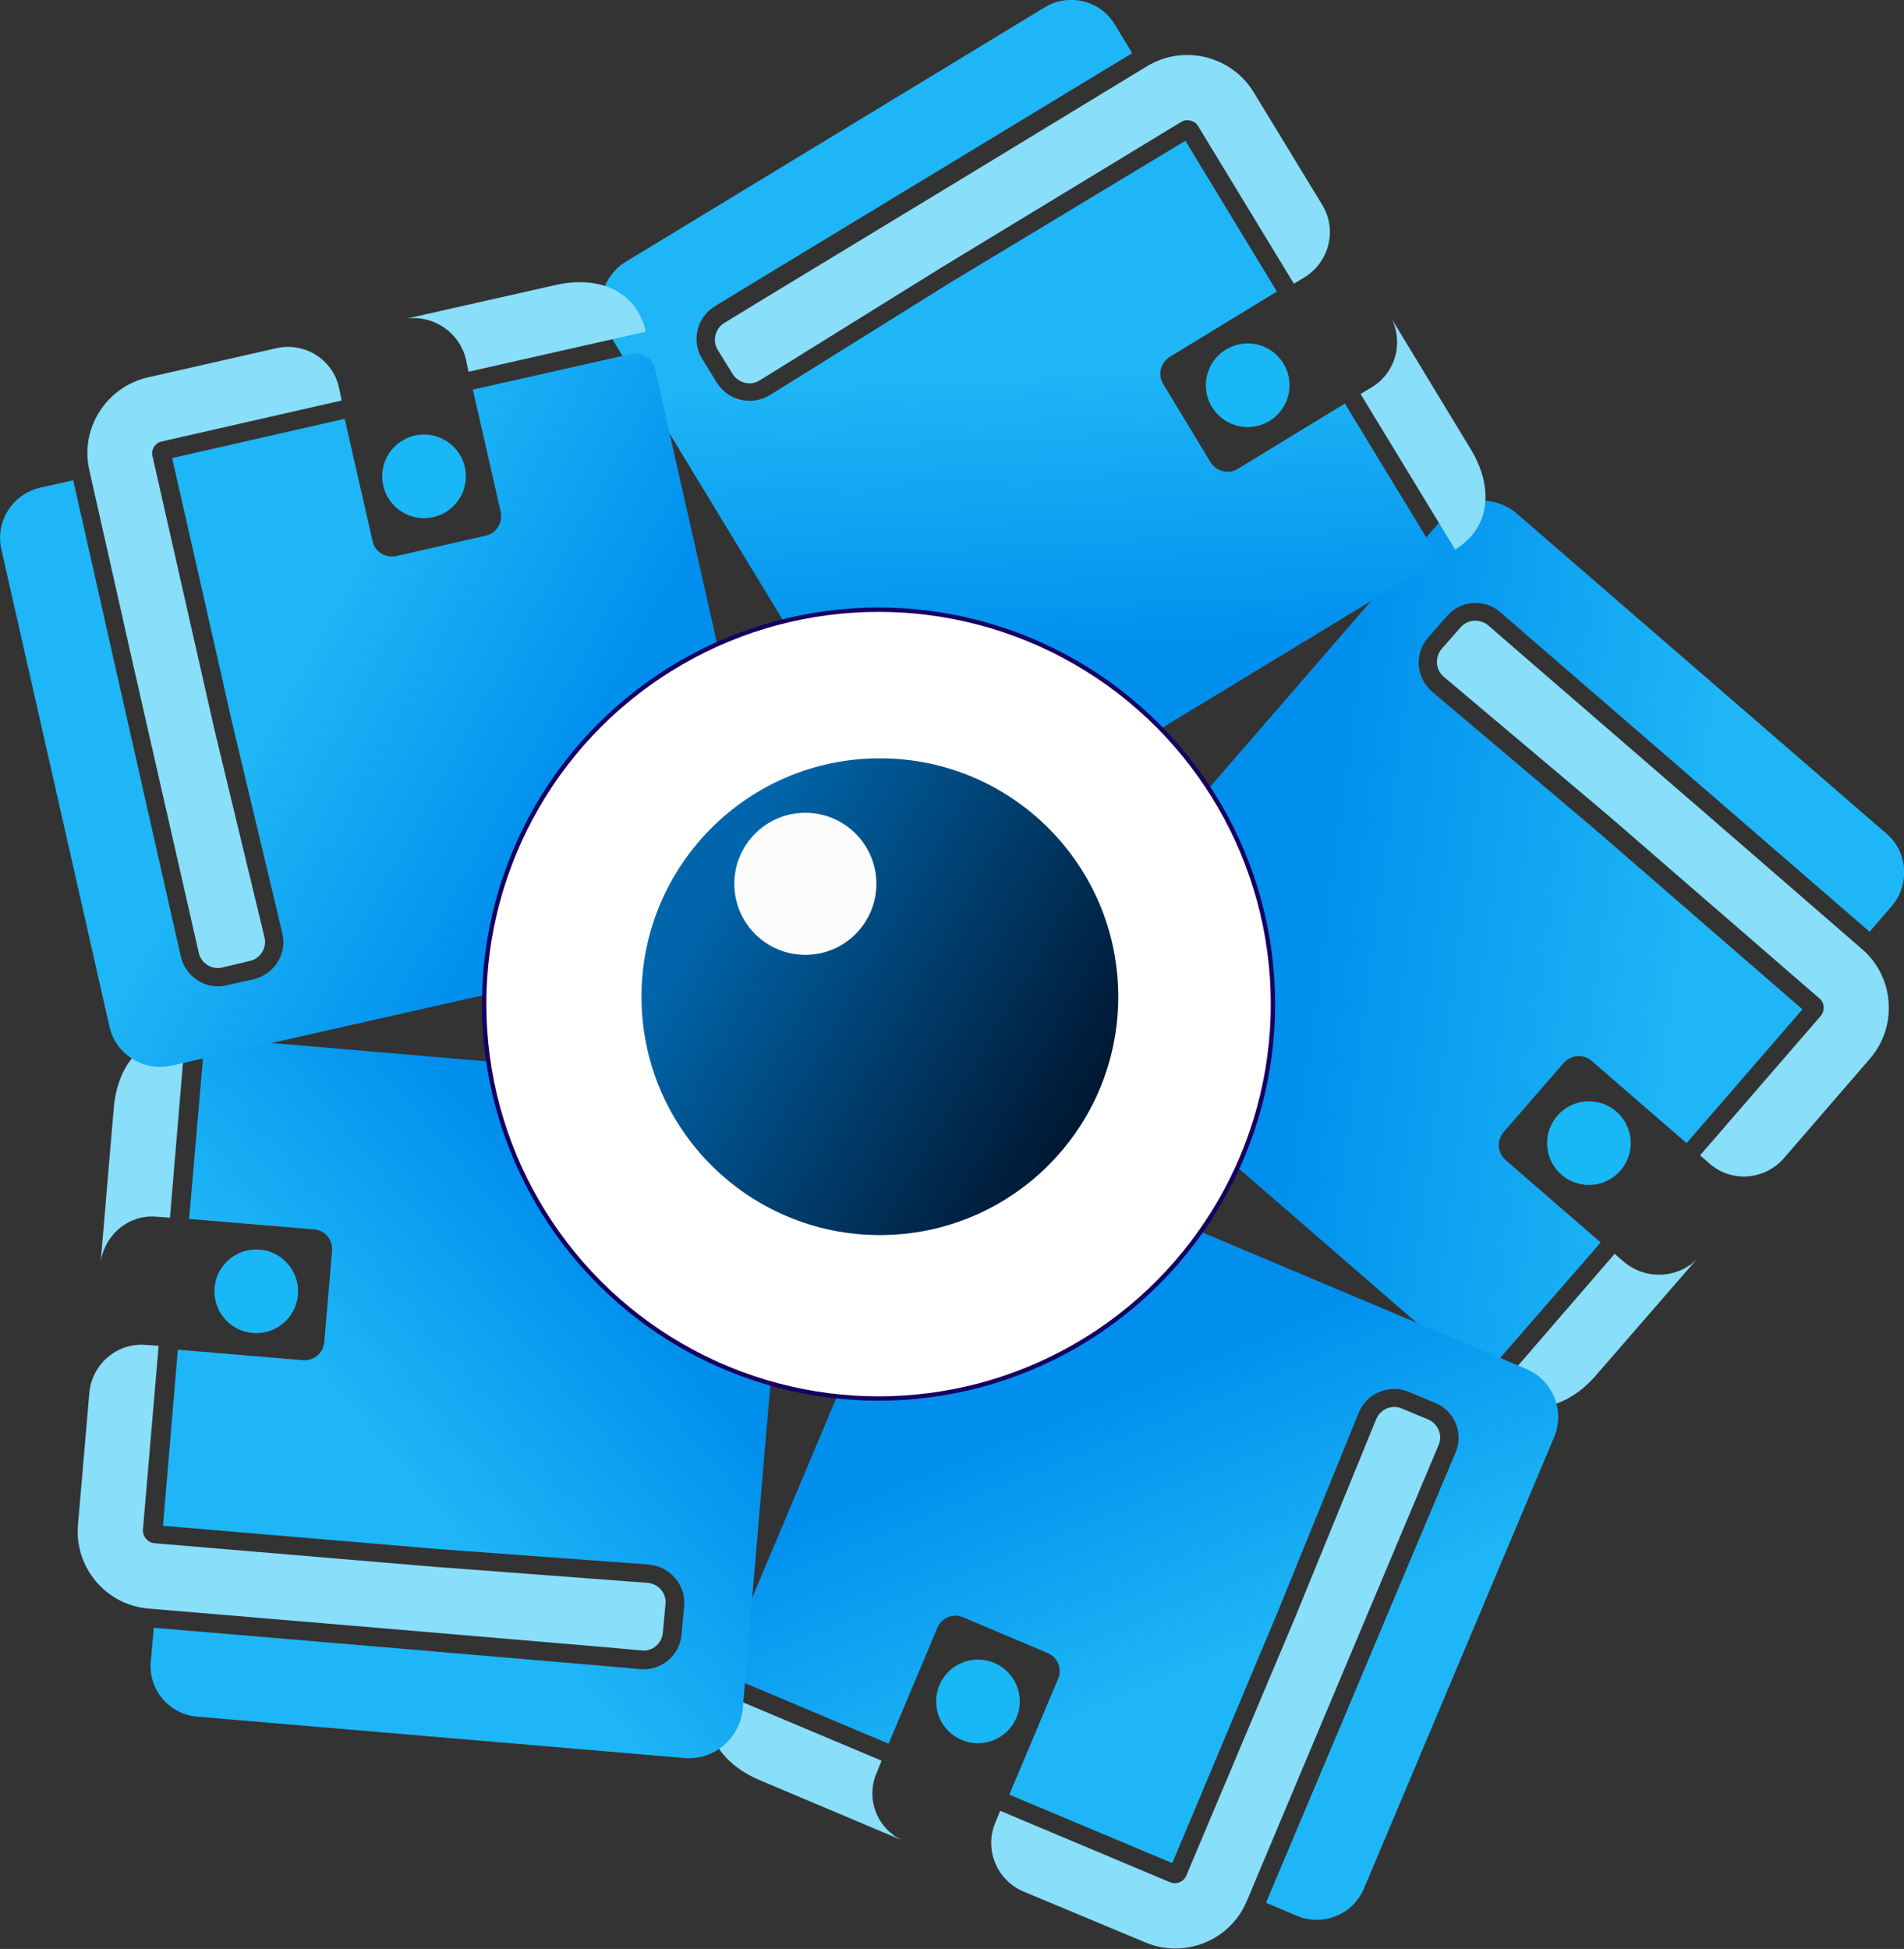 <?xml version="1.0" encoding="utf-8"?>
<svg version="1.1" id="Layer_1" xmlns="http://www.w3.org/2000/svg" xmlns:xlink="http://www.w3.org/1999/xlink" x="0px" y="0px"
	 viewBox="0 0 436.9 447.2" style="enable-background:new 0 0 436.9 447.2;" xml:space="preserve">
<rect x="0" y="0" width="436.9" height="447.2" fill="#333333" stroke="none"/>
<style type="text/css">
	.st0{display:none;fill:url(#star-path_00000047750860917958768950000006808733461893036436_);}
	.st1{fill:#19B7F5;}
	.st2{fill:url(#SVGID_1_);}
	.st3{fill:#89DEF9;}
	.st4{fill:url(#SVGID_00000180341250292332465940000007737843455042362814_);}
	.st5{fill:url(#SVGID_00000147209397524658000790000004155561385596324224_);}
	.st6{fill:url(#SVGID_00000095316160912183320840000005815301900804796818_);}
	.st7{fill:url(#SVGID_00000088127918630912301620000013542638770039342235_);}
	.st8{fill:#FFFFFF;stroke:#180061;stroke-miterlimit:10;}
	.st9{display:none;}
	.st10{display:inline;fill:#FFFFFF;}
	.st11{display:inline;fill:#180061;}
	.st12{fill:url(#SVGID_00000023965096513136274320000005516642284400289178_);}
	.st13{fill:#FCFCFC;}

    #eyes-inside {
        transform-origin: 201.6px 230.4px;
        animation: pulseEye 4s ease-in-out infinite;
    }

    #eyes-inside circle[style*="url(#SVGID_"] {
        animation: lookAround 6s ease-in-out infinite;
        transform-origin: 201.9px 228.7px;
    }
    
    #_x35_, #_x34_, #_x33_, #_x31__wallet {
        animation: floatWallet 3s ease-in-out infinite alternate;
    }

    #_x35_ { animation-delay: 0s; }
    #_x34_ { animation-delay: 1.5s; }
    #_x33_ { animation-delay: 0.5s; }
    #_x31__wallet { animation-delay: 2s; }

    /* Keyframes (Hareket Tanımları) */
    @keyframes pulseEye {
        0% { transform: scale(1); }
        50% { transform: scale(1.05); }
        100% { transform: scale(1); }
    }

    @keyframes floatWallet {
        from { transform: translateY(0px); }
        to { transform: translateY(-15px); }
    }

    @keyframes lookAround {
        0%, 100% { transform: translate(0, 0); }
        25% { transform: translate(-3px, 2px); }
        50% { transform: translate(0, 0); }
        75% { transform: translate(3px, -2px); }
    }
</style>
<g>
	<g id="wallets">
		
			<linearGradient id="star-path_00000078741932017382583400000011879765673399837360_" gradientUnits="userSpaceOnUse" x1="249.686" y1="-44.435" x2="286.78" y2="223.095" gradientTransform="matrix(0.977 -0.215 0.215 0.977 -80.822 188.305)">
			<stop  offset="0" style="stop-color:#056E9D"/>
			<stop  offset="0.939" style="stop-color:#00162F"/>
		</linearGradient>
		
			<polygon id="star-path" style="display:none;fill:url(#star-path_00000078741932017382583400000011879765673399837360_);" points="
			331.7,307.4 217.9,258.4 170.6,372.9 182.2,249.5 58.6,239.9 179.5,212.8 150.4,92.3 213.6,198.9 319.2,134 237.4,227.1 		"/>
		<g id="_x35_">
			<circle class="st1" cx="224.4" cy="390.4" r="9.6"/>
			
				<linearGradient id="SVGID_1_" gradientUnits="userSpaceOnUse" x1="637.459" y1="1658.729" x2="585.732" y2="1907.135" gradientTransform="matrix(7.203689e-02 0.997 -0.997 7.203689e-02 2089.431 -521.711)">
				<stop  offset="0.379" style="stop-color:#1EB6F6"/>
				<stop  offset="0.722" style="stop-color:#008FED"/>
			</linearGradient>
			<path class="st2" d="M348,117.8l84.9,73.5c4.9,4.2,5.4,11.7,1.2,16.6l-5.1,5.9l-35-30.3l-42.9-37.1l-6.8-5.9
				c-3.6-3.2-9.2-2.8-12.3,0.9l-4.3,4.9c-3.2,3.6-2.8,9.2,0.9,12.4l37.5,31.7l47.5,41.2l-26.6,30.7l-21.8-18.9
				c-1.9-1.6-4.7-1.4-6.4,0.5l-13.8,15.9c-1.6,1.9-1.4,4.7,0.5,6.4l21.8,18.9L343,313c-1.6,1.9-4.5,2.1-6.4,0.5l-96-83.2
				c-1.9-1.6-2.1-4.5-0.5-6.4L331,119C335.4,114,342.9,113.5,348,117.8z"/>
			<path class="st3" d="M387.6,290.4c0.4-0.2,0.7-0.5,1-0.8l0.7-0.6l-0.7,0.8l-22.4,25.8c-6.4,7.4-15.6,10.1-23,3.7l27.3-31.6
				l2.2,1.9C377,293.2,383.1,293.4,387.6,290.4z"/>
			
				<linearGradient id="SVGID_00000039830113000720445830000002190537531074367114_" gradientUnits="userSpaceOnUse" x1="1415.024" y1="1551.811" x2="1415.024" y2="1751.07" gradientTransform="matrix(-0.926 0.378 -0.378 -0.926 2199.749 1355.314)">
				<stop  offset="0.379" style="stop-color:#1EB6F6"/>
				<stop  offset="0.722" style="stop-color:#008FED"/>
			</linearGradient>
			<path style="fill:url(#SVGID_00000039830113000720445830000002190537531074367114_);" d="M356.6,329.8L313,433.3
				c-2.5,6-9.4,8.8-15.4,6.3l-7.1-3l18-42.7l22-52.3l3.5-8.3c1.9-4.4-0.2-9.6-4.7-11.4l-6-2.5c-4.4-1.9-9.6,0.2-11.5,4.7l-18.5,45.5
				L269,427.5l-37.4-15.7l11.2-26.6c1-2.3-0.1-4.9-2.4-5.9l-19.4-8.2c-2.3-1-4.9,0.1-5.9,2.4l-11.2,26.6l-34.4-14.5
				c-2.3-1-3.4-3.6-2.4-5.9l49.3-117.1c1-2.3,3.6-3.4,5.9-2.4l127.9,53.9C356.3,316.7,359.2,323.7,356.6,329.8z"/>
			<path class="st3" d="M315.8,325.6c1-2.3,3.6-3.4,5.9-2.4l6,2.5c2.3,1,3.4,3.6,2.4,5.9l-3.5,8.3l-22,52.3l-18.5,44
				c-3.8,9.1-14.3,13.3-23.3,9.5L234.8,434c-6.1-2.6-9-9.7-6.4-15.8l1.1-2.7l39,16.4c1.4,0.6,3.1-0.1,3.7-1.5l25-59.3L315.8,325.6z"
				/>
			<path class="st3" d="M204.9,421c0.3,0.3,0.7,0.5,1.1,0.7l0.8,0.5l-0.9-0.4l-31.5-13.3c-9.1-3.8-14.4-11.7-10.6-20.7l38.5,16.2
				l-1.1,2.7C198.9,411.9,200.6,417.7,204.9,421z"/>
			<circle class="st1" cx="58.8" cy="296.3" r="9.6"/>
			<path class="st3" d="M148.6,363.2c2.5,0.2,4.4,2.4,4.1,4.9l-0.6,6.5c-0.2,2.5-2.4,4.4-4.9,4.1l-9-0.8l-56.5-4.8l-47.6-4
				c-9.8-0.8-17.1-9.5-16.2-19.3l2.6-30.2c0.6-6.6,6.4-11.6,13-11l2.9,0.2l-3.6,42.2c-0.1,1.5,1,2.9,2.6,3.1l64.1,5.4L148.6,363.2z"
				/>
		</g>
		<g id="_x34_">
			
				<linearGradient id="SVGID_00000015323932639590634050000004053037257219225758_" gradientUnits="userSpaceOnUse" x1="1532.192" y1="805.871" x2="1532.192" y2="1005.13" gradientTransform="matrix(-0.645 -0.764 0.764 -0.645 404.703 2073.995)">
				<stop  offset="0.379" style="stop-color:#1EB6F6"/>
				<stop  offset="0.722" style="stop-color:#008FED"/>
			</linearGradient>
			<path style="fill:url(#SVGID_00000015323932639590634050000004053037257219225758_);" d="M157.2,403.4l-111.9-9.5
				c-6.5-0.5-11.3-6.2-10.7-12.7l0.7-7.7l46.2,3.9l56.5,4.8l9,0.8c4.8,0.4,9-3.2,9.4-8l0.6-6.5c0.4-4.8-3.2-9-8-9.5l-49-3.6
				l-62.6-5.3l3.4-40.4l28.7,2.4c2.5,0.2,4.7-1.6,4.9-4.1l1.8-21c0.2-2.5-1.6-4.7-4.1-4.9l-28.7-2.4l3.2-37.2
				c0.2-2.5,2.4-4.3,4.9-4.1l126.6,10.8c2.5,0.2,4.3,2.4,4.1,4.9l-11.8,138.3C169.6,399,163.8,403.9,157.2,403.4z"/>
			<path class="st3" d="M23.7,287.2c-0.1,0.4-0.3,0.8-0.4,1.3l-0.2,0.9l0.1-1l2.9-34.1c0.8-9.8,6.6-17.3,16.4-16.5L39,279.4
				l-2.9-0.2C30.5,278.6,25.5,282.1,23.7,287.2z"/>
			<circle class="st1" cx="286.3" cy="88.4" r="9.6"/>
			<path class="st3" d="M320.1,75.1c-0.1-0.4-0.3-0.8-0.4-1.2l-0.4-0.9l0.5,0.9l17.7,29.2c5.1,8.4,4.8,17.9-3.6,23l-21.7-35.7
				l2.5-1.5C319.6,86,321.6,80.2,320.1,75.1z"/>
			
				<linearGradient id="SVGID_00000108309564762508910960000017685396797388473729_" gradientUnits="userSpaceOnUse" x1="229.484" y1="13.997" x2="238.053" y2="204.503">
				<stop  offset="0.379" style="stop-color:#1EB6F6"/>
				<stop  offset="0.722" style="stop-color:#008FED"/>
			</linearGradient>
			<path style="fill:url(#SVGID_00000108309564762508910960000017685396797388473729_);" d="M143.7,60l96-58.3
				c5.5-3.4,12.8-1.6,16.1,3.9l4,6.6l-39.6,24l-48.5,29.4l-7.7,4.7c-4.1,2.5-5.4,7.9-2.9,12l3.4,5.5c2.5,4.1,7.9,5.4,12.1,2.9
				l41.7-26L272,32.3L293,66.9l-24.6,15c-2.1,1.3-2.8,4.1-1.5,6.2l10.9,18c1.3,2.1,4.1,2.8,6.2,1.5l24.6-15l19.4,31.9
				c1.3,2.1,0.6,4.9-1.5,6.2l-108.6,65.9c-2.1,1.3-4.9,0.6-6.2-1.5l-72-118.6C136.2,70.8,138,63.4,143.7,60z"/>
			<path class="st3" d="M174.3,87.3c-2.1,1.3-4.9,0.6-6.2-1.5l-3.4-5.5c-1.3-2.1-0.6-4.9,1.5-6.2l7.7-4.7l48.5-29.4l40.8-24.8
				c8.4-5.1,19.4-2.4,24.5,6L303.4,47c3.5,5.7,1.6,13.1-4,16.6l-2.5,1.5l-22-36.2c-0.8-1.3-2.6-1.7-3.9-0.9l-55,33.4L174.3,87.3z"/>
		</g>
		<g id="_x33_">
			<circle class="st1" cx="364.6" cy="262.3" r="9.6"/>
			<path class="st3" d="M331.3,155.3c-1.9-1.6-2.1-4.5-0.5-6.4l4.3-4.9c1.6-1.9,4.5-2.1,6.4-0.5l6.8,5.9l42.9,37.1l36.1,31.3
				c7.4,6.4,8.2,17.7,1.8,25.1l-19.8,22.9c-4.4,5-12,5.6-17,1.2l-2.2-1.9l27.7-32c1-1.2,0.9-3-0.3-4l-48.6-42.1L331.3,155.3z"/>
		</g>
		<g id="_x31__wallet">
			
				<linearGradient id="SVGID_00000066508408003093694860000011012009067234175629_" gradientUnits="userSpaceOnUse" x1="838.005" y1="486.645" x2="850.269" y2="685.526" gradientTransform="matrix(0.533 -0.846 0.846 0.533 -855.097 565.05)">
				<stop  offset="0.379" style="stop-color:#1EB6F6"/>
				<stop  offset="0.722" style="stop-color:#008FED"/>
			</linearGradient>
			<path style="fill:url(#SVGID_00000066508408003093694860000011012009067234175629_);" d="M25.1,235.5L0.3,126
				c-1.4-6.3,2.5-12.6,8.9-14.1l7.6-1.7l10.2,45.2l12.5,55.3l2,8.8c1.1,4.7,5.8,7.7,10.4,6.6l6.3-1.4c4.7-1.1,7.7-5.8,6.6-10.5
				l-11.4-47.8l-13.9-61.3l39.6-9l6.4,28.1c0.5,2.4,3,3.9,5.4,3.4l20.6-4.7c2.4-0.5,3.9-3,3.4-5.4l-6.4-28.1l36.4-8.2
				c2.4-0.5,4.8,1,5.4,3.4l28,123.9c0.5,2.4-1,4.8-3.4,5.4L39.4,244.5C33,246,26.5,241.9,25.1,235.5z"/>
			<path class="st3" d="M95.4,73c-0.4,0-0.9,0-1.3,0l-0.9,0.1l1-0.2l33.3-7.5c9.6-2.2,18.5,1.1,20.7,10.7l-40.7,9.2l-0.6-2.9
				C105.6,77,100.8,73.2,95.4,73z"/>
			<circle class="st1" cx="97.3" cy="109.3" r="9.6"/>
			<path class="st3" d="M60.7,215.1c0.6,2.4-1,4.9-3.4,5.4L51,222c-2.4,0.6-4.9-1-5.4-3.4l-2-8.8L31,154.5l-10.5-46.6
				c-2.2-9.6,3.9-19.1,13.4-21.3l29.5-6.7c6.5-1.5,13,2.6,14.4,9.1l0.6,2.9l-41.3,9.4c-1.5,0.3-2.5,1.9-2.1,3.4l14.2,62.7
				L60.7,215.1z"/>
		</g>
	</g>
	<g id="eyes-inside">
		<circle id="eyes-circle" class="st8" cx="201.6" cy="230.4" r="90.5"/>
		<g class="st9">
			<circle class="st10" cx="201.6" cy="230.4" r="87.7"/>
			<path class="st11" d="M201.6,143.7c47.9,0,86.7,38.8,86.7,86.7s-38.8,86.7-86.7,86.7s-86.7-38.8-86.7-86.7
				S153.7,143.7,201.6,143.7 M201.6,141.7c-48.9,0-88.7,39.8-88.7,88.7s39.8,88.7,88.7,88.7s88.7-39.8,88.7-88.7
				S250.5,141.7,201.6,141.7L201.6,141.7z"/>
		</g>
		
			<linearGradient id="SVGID_00000000181865244759230590000015664314287652470202_" gradientUnits="userSpaceOnUse" x1="160.686" y1="205.083" x2="255.631" y2="259.579">
			<stop  offset="2.686919e-02" style="stop-color:#0065AA"/>
			<stop  offset="0.953" style="stop-color:#00162F"/>
		</linearGradient>
		<circle style="fill:url(#SVGID_00000000181865244759230590000015664314287652470202_);" cx="201.9" cy="228.7" r="54.7"/>
		<circle class="st13" cx="184.8" cy="202.8" r="16.3"/>
	</g>
</g>
</svg>
  